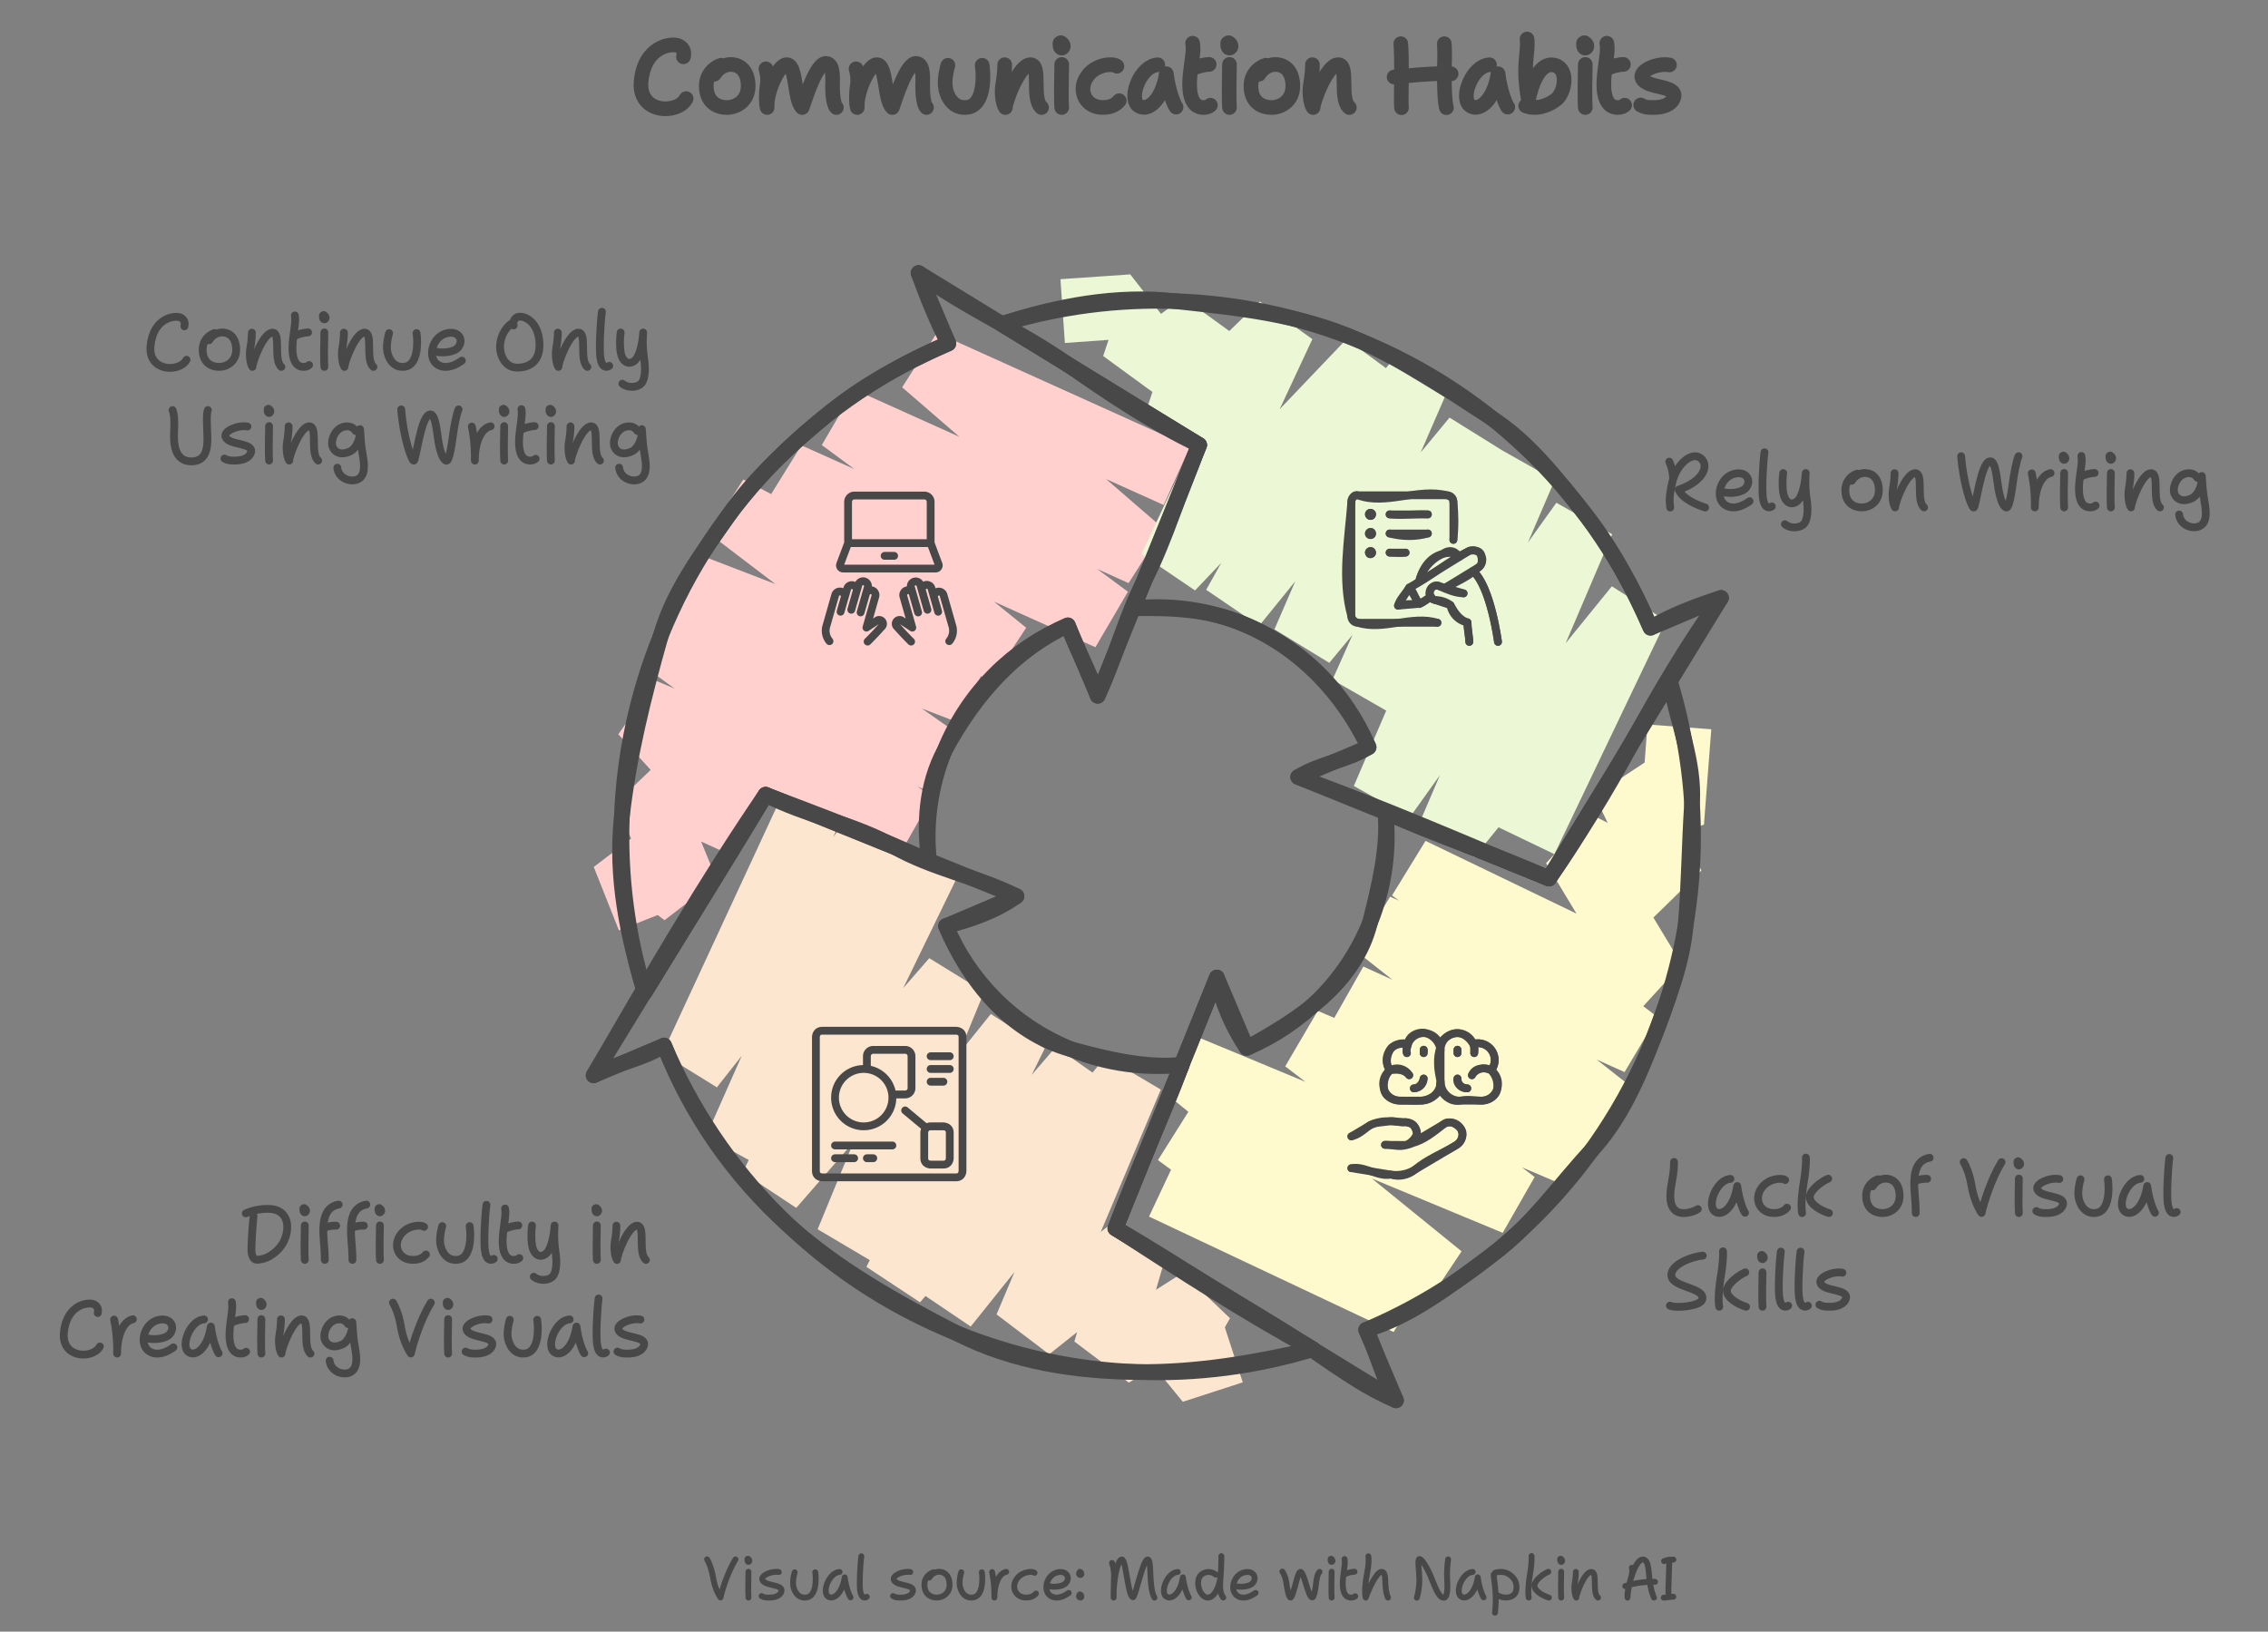 <svg width="581" height="418" viewBox="0 0 581 418" style="fill:none;stroke:none;fill-rule:evenodd;clip-rule:evenodd;stroke-linecap:round;stroke-linejoin:round;stroke-miterlimit:1.5;" version="1.1" xmlns="http://www.w3.org/2000/svg" xmlns:xlink="http://www.w3.org/1999/xlink"><rect x="0" y="0" width="581" height="418" fill="#808080" stroke="none"/><g id="blend" style="mix-blend-mode:multiply"><g id="g-root-4.arrow-4_sy_mdlh614gg173-fill" data-item-order="-83346" data-item-id="4.arrow-4_sy_mdlh614gg173" data-item-class="ScenePart Indexed Fill Stroke" data-item-index="4" data-renderer-id="0" transform="matrix(1, 0, 0, 1, 153.88, 67.474)"><g id="4.arrow-4_sy_mdlh614gg173-fill" stroke="none" fill="#ffd0ce" transform="matrix(0.817, 0, 0, 0.817, -7.743, -7.553)"><g xmlns="http://www.w3.org/2000/svg" transform="translate(-116, -111)"><path d="M 149.8 322 L 139.9 296.9 L 123.3 309.5 L 131.2 329.4 Z M 123.3 309.5 L 145.5 326.2 L 161.9 313.6 L 139.9 296.9 Z M 161.9 313.6 L 145.9 274.5 L 130.4 289.4 L 145.5 326.2 Z M 130.4 289.4 L 164.8 305.1 L 176.9 288.6 L 145.9 274.5 Z M 176.9 288.6 L 142.8 251.1 L 131 267.9 L 164.8 305.1 Z M 131 267.9 L 219.5 305.1 L 229.4 287.6 L 142.8 251.1 Z M 229.4 287.6 L 148.9 228.9 L 138.8 246.4 L 219.5 305.1 Z M 138.8 246.4 L 228.5 285.9 L 238.4 268.4 L 148.9 228.9 Z M 238.4 268.4 L 158.7 212.5 L 149.2 230.3 L 228.5 285.9 Z M 149.2 230.3 L 236.8 263.9 L 246.6 246.3 L 158.7 212.5 Z M 246.6 246.3 L 170.2 188 L 159.4 204.9 L 236.8 263.9 Z M 159.4 204.9 L 247.8 251.3 L 258.9 234.5 L 170.2 188 Z M 258.9 234.5 L 188.4 177.3 L 177.8 194.4 L 247.8 251.3 Z M 177.8 194.4 L 280.6 240.6 L 290.8 223.2 L 188.4 177.3 Z M 290.8 223.2 L 205 159.8 L 194.8 177.2 L 280.6 240.6 Z M 194.8 177.2 L 291 220.5 L 301.9 203.4 L 205 159.8 Z M 301.9 203.4 L 230.9 142 L 220 159.1 L 291 220.5 Z M 220 159.1 L 302 196 L 310.2 177.8 L 230.9 142 Z" fill-rule="nonzero"></path></g></g></g><g id="g-root-3.arrow-3_sy_v98hex4gg0ee-fill" data-item-order="-83344" data-item-id="3.arrow-3_sy_v98hex4gg0ee" data-item-class="ScenePart Indexed Fill Stroke" data-item-index="3" data-renderer-id="0" transform="matrix(1, 0, 0, 1, 149.611, 201.12)"><g id="3.arrow-3_sy_v98hex4gg0ee-fill" stroke="none" fill="#fde6cf" transform="matrix(0.817, 0, 0, 0.817, -7.556, -8.104)"><g xmlns="http://www.w3.org/2000/svg" transform="translate(-111, -274)"><path d="M 320.6 452.2 L 294.4 460.7 L 308 477.3 L 326.8 471.2 Z M 308 477.3 L 322.8 451.1 L 307.9 436.9 L 294.4 460.7 Z M 307.9 436.9 L 274 458.4 L 291.1 471.3 L 322.8 451.1 Z M 291.1 471.3 L 302 433.9 L 284.6 422.2 L 274 458.4 Z M 284.6 422.2 L 249.6 449.9 L 266.1 462.4 L 302 433.9 Z M 266.1 462.4 L 301.1 379.4 L 283.7 369.1 L 249.6 449.9 Z M 283.7 369.1 L 224.9 442.5 L 241.5 453.7 L 301.1 379.4 Z M 241.5 453.7 L 284.7 377.6 L 268.2 366 L 224.9 442.5 Z M 268.2 366 L 208.8 435 L 225.6 446.1 L 284.7 377.6 Z M 225.6 446.1 L 264.7 366.5 L 247.8 355.7 L 208.8 435 Z M 247.8 355.7 L 193.5 423.2 L 210.9 433.5 L 264.7 366.5 Z M 210.9 433.5 L 245.7 348.8 L 228.5 338.2 L 193.5 423.2 Z M 228.5 338.2 L 170 405.4 L 186.8 416.5 L 245.7 348.8 Z M 186.8 416.5 L 237.6 312.1 L 220.2 302.1 L 170 405.4 Z M 220.2 302.1 L 158.5 394.1 L 176.1 403.8 L 237.6 312.1 Z M 176.1 403.8 L 219.6 305.6 L 202.3 295.2 L 158.5 394.1 Z M 202.3 295.2 L 144.8 368.1 L 161.9 378.7 L 219.6 305.6 Z M 161.9 378.7 L 199.3 298.2 L 181.1 289.8 L 144.8 368.1 Z" fill-rule="nonzero"></path></g></g></g><g id="g-root-2.arrow-2_sy_v98hex4gg0ed-fill" data-item-order="-83342" data-item-id="2.arrow-2_sy_v98hex4gg0ed" data-item-class="ScenePart Indexed Fill Stroke" data-item-index="2" data-renderer-id="0" transform="matrix(1, 0, 0, 1, 283.256, 172.004)"><g id="2.arrow-2_sy_v98hex4gg0ed-fill" stroke="none" fill="#fff9ce" transform="matrix(0.817, 0, 0, 0.817, -8.107, -7.567)"><g xmlns="http://www.w3.org/2000/svg" transform="translate(-274, -239)"><path d="M 453.8 264.9 L 450.9 303.1 L 471.5 296.3 L 473.8 266.4 Z M 471.5 296.3 L 454 276.1 L 437.2 287.2 L 450.9 303.1 Z M 437.2 287.2 L 455.6 325.5 L 470.7 310.7 L 454 276.1 Z M 470.7 310.7 L 436.1 293.1 L 422 308.4 L 455.6 325.5 Z M 422 308.4 L 450.4 355.5 L 464.5 340.1 L 436.1 293.1 Z M 464.5 340.1 L 384.2 301.4 L 373.7 318.5 L 450.4 355.5 Z M 373.7 318.5 L 446.6 373.9 L 456.9 356.6 L 384.2 301.4 Z M 456.9 356.6 L 373.1 318.9 L 362.6 336.1 L 446.6 373.9 Z M 362.6 336.1 L 439.7 396.9 L 450.2 379.7 L 373.1 318.9 Z M 450.2 379.7 L 364.7 340.8 L 354.8 358.3 L 439.7 396.9 Z M 354.8 358.3 L 427.9 409.5 L 437.6 391.9 L 364.7 340.8 Z M 437.6 391.9 L 350.4 354.7 L 340.2 372.1 L 427.9 409.5 Z M 340.2 372.1 L 408.4 424.3 L 418.4 406.8 L 350.4 354.7 Z M 418.4 406.8 L 312.7 362.9 L 302.4 380.3 L 408.4 424.3 Z M 302.4 380.3 L 384.3 446.9 L 395.5 430.1 L 312.7 362.9 Z M 395.5 430.1 L 311 384.5 L 300.3 401.5 L 384.3 446.9 Z M 300.3 401.5 L 374.2 455.4 L 384.5 438.1 L 311 384.5 Z M 384.5 438.1 L 306 401.1 L 297.5 419.2 L 374.2 455.4 Z" fill-rule="nonzero"></path></g></g></g><g id="g-root-1.arrow-1_sy_zp1zjd4gfzm4-fill" data-item-order="-83340" data-item-id="1.arrow-1_sy_zp1zjd4gfzm4" data-item-class="ScenePart Indexed Indexed_1 Fill Stroke" data-item-index="1" data-renderer-id="0" transform="matrix(1, 0, 0, 1, 254.141, 71.743)"><g id="1.arrow-1_sy_zp1zjd4gfzm4-fill" stroke="none" fill="#ecf7d5" transform="matrix(0.817, 0, 0, 0.817, -7.57, -7.739)"><g xmlns="http://www.w3.org/2000/svg" transform="translate(-239, -116)"><path d="M 271.1 145.2 L 306.4 142.7 L 291.6 123.7 L 269.7 125.2 Z M 291.6 123.7 L 283.1 149.3 L 300.1 161.7 L 306.4 142.7 Z M 300.1 161.7 L 325.2 143.3 L 308.2 131 L 283.1 149.3 Z M 308.2 131 L 296.5 166.8 L 314 177.7 L 325.2 143.3 Z M 314 177.7 L 348.7 144 L 332.2 132.2 L 296.5 166.8 Z M 332.2 132.2 L 295.1 211.4 L 311.9 222.8 L 348.7 144 Z M 311.9 222.8 L 375.6 155.9 L 359.4 144 L 295.1 211.4 Z M 359.4 144 L 315.4 222.6 L 332 233.9 L 375.6 155.9 Z M 332 233.9 L 390.2 162.2 L 372.9 151.7 L 315.4 222.6 Z M 372.9 151.7 L 336.8 235 L 354 245.5 L 390.2 162.2 Z M 354 245.5 L 408.9 179.3 L 391.7 168.6 L 336.8 235 Z M 391.7 168.6 L 355 250.8 L 372.4 260.8 L 408.9 179.3 Z M 372.4 260.8 L 424.7 188.2 L 407.2 178.3 L 355 250.8 Z M 407.2 178.3 L 361.7 284.1 L 379.2 294 L 424.7 188.2 Z M 379.2 294 L 442.7 205.2 L 425.2 195.3 L 361.7 284.1 Z M 425.2 195.3 L 382.2 295.9 L 399.5 306.4 L 442.7 205.2 Z M 399.5 306.4 L 459.6 232.3 L 442.6 221.5 L 382.2 295.9 Z M 442.6 221.5 L 406.5 296.8 L 424.6 305.5 L 459.6 232.3 Z" fill-rule="nonzero"></path></g></g></g><g id="g-root-tx_cycleofv_hzneax4gg0zo-fill" data-item-order="0" data-item-id="tx_cycleofv_hzneax4gg0zo" data-item-class="Label Stroke SceneTarget SceneTitle ColorFillBlack" data-item-index="none" data-renderer-id="0" transform="matrix(1, 0, 0, 1, 156.504, 0)"></g><g id="g-root-tx_continuo_diky094gfzls-fill" data-item-order="0" data-item-id="tx_continuo_diky094gfzls" data-item-class="Label Stroke SceneTarget Indexed" data-item-index="4" data-renderer-id="0" transform="matrix(1, 0, 0, 1, 24, 62.858)"></g><g id="g-root-tx_relyonwr_vb3wo94gfzer-fill" data-item-order="0" data-item-id="tx_relyonwr_vb3wo94gfzer" data-item-class="Label Stroke SceneTarget Indexed Indexed_1" data-item-index="1" data-renderer-id="0" transform="matrix(1, 0, 0, 1, 422.757, 110.859)"></g><g id="g-root-type_zlb4zt7stfrb-fill" data-item-order="0" data-item-id="type_zlb4zt7stfrb" data-item-class="Icon Stroke SceneTarget Indexed InsideFill" data-item-index="4" data-renderer-id="0" transform="matrix(1, 0, 0, 1, 207.65, 125.516)"></g><g id="g-root-writ_13z9b1l4h1343-fill" data-item-order="0" data-item-id="writ_13z9b1l4h1343" data-item-class="Icon Stroke SceneTarget Indexed Indexed_1 InsideFill" data-item-index="1" data-renderer-id="0" transform="matrix(1, 0, 0, 1, 344.758, 125.448)"></g><g id="g-root-draw_1qegzs94gzn5t-fill" data-item-order="0" data-item-id="draw_1qegzs94gzn5t" data-item-class="Icon Stroke SceneTarget Indexed InsideFill" data-item-index="3" data-renderer-id="0" transform="matrix(1, 0, 0, 1, 207.581, 262.625)"></g><g id="g-root-brai_mgpxrd4gzoqq-fill" data-item-order="0" data-item-id="brai_mgpxrd4gzoqq" data-item-class="Icon Stroke SceneTarget Indexed InsideFill" data-item-index="2" data-renderer-id="0" transform="matrix(1, 0, 0, 1, 344.758, 262.625)"></g><g id="g-root-tx_difficul_74fmx4gg16p-fill" data-item-order="0" data-item-id="tx_difficul_74fmx4gg16p" data-item-class="Label Stroke SceneTarget Indexed" data-item-index="3" data-renderer-id="0" transform="matrix(1, 0, 0, 1, 0, 291.632)"></g><g id="g-root-tx_lackofvi_18lxxyh4gg0zm-fill" data-item-order="0" data-item-id="tx_lackofvi_18lxxyh4gg0zm" data-item-class="Label Stroke SceneTarget Indexed" data-item-index="2" data-renderer-id="0" transform="matrix(1, 0, 0, 1, 422.757, 291.632)"></g><g id="g-root-tx_1lwrd4q6esl53-fill" data-item-order="0" data-item-id="tx_1lwrd4q6esl53" data-item-class="Label Stroke" data-item-index="none" data-renderer-id="0" transform="matrix(1, 0, 0, 1, 177.007, 391.924)"></g><g id="g-root-4.arrow-4_sy_mdlh614gg173-stroke" data-item-order="-83346" data-item-id="4.arrow-4_sy_mdlh614gg173" data-item-class="ScenePart Indexed Fill Stroke" data-item-index="4" data-renderer-id="0" transform="matrix(1, 0, 0, 1, 153.88, 67.474)"><g id="4.arrow-4_sy_mdlh614gg173-stroke" fill="none" stroke-linecap="round" stroke-linejoin="round" stroke-miterlimit="1.5" stroke="#484848" stroke-width="4.899" transform="matrix(0.817, 0, 0, 0.817, -7.743, -7.553)"><g xmlns="http://www.w3.org/2000/svg" transform="translate(-116, -111)"><path d="M 228.432 307.666 C 226.84 296.31 227.46 283.82 233.302 273.021 C 242.762 255.533 255.25 241.52 271.952 233.742 C 274.7 241.25 278.75 248.26 281.315 255.84 C 286.84 244.09 290.02 231.3 295.926 219.744 C 302.891 206.117 307.01 191.21 313.153 177.187 C 298.6 170.21 285.07 161.18 271.871 151.889 C 256.931 141.373 239.83 134.11 225.137 123.25 C 227.83 130.78 230.9 138.2 234.5 145.348 C 220.73 151.36 207.32 158.56 195.739 168.298 C 184.815 177.485 173.94 187.16 165.634 199.177 C 157.552 210.87 148.36 222.68 144.316 237 C 138.844 256.377 134.23 275 132.107 293.911 C 130.016 312.548 133.96 331.18 139.27 348.806 C 151.92 328.19 164.8 307.7 177.192 286.924 C 194.45 293.37 211.7 299.95 228.432 307.666 C 228.432 307.666 228.43 307.67 228.432 307.666"></path><path d="M228.432 307.666C227.207 296.261 228.697 284.397 233.302 273.021C240.762 254.591 254.986 240.93 271.952 233.742L281.315 255.84L313.153 177.187L225.137 123.25L234.5 145.348C194.912 162.122 161.723 193.998 144.316 237C129.317 274.054 128.483 313.324 139.27 348.806L177.192 286.924L228.432 307.666Z"></path></g></g></g><g id="g-root-3.arrow-3_sy_v98hex4gg0ee-stroke" data-item-order="-83344" data-item-id="3.arrow-3_sy_v98hex4gg0ee" data-item-class="ScenePart Indexed Fill Stroke" data-item-index="3" data-renderer-id="0" transform="matrix(1, 0, 0, 1, 149.611, 201.12)"><g id="3.arrow-3_sy_v98hex4gg0ee-stroke" fill="none" stroke-linecap="round" stroke-linejoin="round" stroke-miterlimit="1.5" stroke="#484848" stroke-width="4.899" transform="matrix(0.817, 0, 0, 0.817, -7.556, -8.104)"><g xmlns="http://www.w3.org/2000/svg" transform="translate(-111, -274)"><path d="M 233.745 328.126 C 241.49 326.13 249.37 323.46 255.844 318.763 C 243.5 312.58 229.44 310.09 217.462 303.227 C 204.897 296.026 190.02 293.64 177.19 286.925 C 157.79 315.34 140.56 345.2 123.254 374.941 C 130.26 371.08 138.63 369.91 145.352 365.578 C 153.67 386.95 167.11 406.46 184.48 422.041 C 199.676 435.67 217.76 445.85 237.004 455.762 C 254.912 464.986 274.9 467.81 293.939 467.972 C 312.684 468.131 330.89 464.99 348.81 460.808 C 327.52 449.32 307.24 436.03 286.928 422.887 C 293.12 405.53 301.31 388.94 307.67 371.646 C 296.25 372.68 284.86 370.01 273.024 366.777 C 253.845 361.538 240.86 345.12 233.745 328.126 C 233.745 328.126 233.74 328.13 233.745 328.126"></path><path d="M233.745 328.126L255.844 318.763L177.19 286.925L123.254 374.941L145.352 365.578C162.126 405.166 194.002 438.355 237.004 455.762C274.058 470.761 313.327 471.596 348.81 460.808L286.928 422.887L307.67 371.646C296.265 372.871 284.401 371.382 273.024 366.777C254.595 359.316 240.934 345.092 233.745 328.126Z"></path></g></g></g><g id="g-root-2.arrow-2_sy_v98hex4gg0ed-stroke" data-item-order="-83342" data-item-id="2.arrow-2_sy_v98hex4gg0ed" data-item-class="ScenePart Indexed Fill Stroke" data-item-index="2" data-renderer-id="0" transform="matrix(1, 0, 0, 1, 283.256, 172.004)"><g id="2.arrow-2_sy_v98hex4gg0ed-stroke" fill="none" stroke-linecap="round" stroke-linejoin="round" stroke-miterlimit="1.5" stroke="#484848" stroke-width="4.899" transform="matrix(0.817, 0, 0, 0.817, -8.107, -7.567)"><g xmlns="http://www.w3.org/2000/svg" transform="translate(-274, -239)"><path d="M 286.929 422.887 C 297.26 428.69 307.19 435.19 317.237 441.46 C 326.107 446.995 335.24 452.11 343.981 457.849 C 354.1 464.493 363.79 472.13 374.945 476.824 C 370.82 469.97 369.08 461.92 365.582 454.725 C 380.41 450.23 392.88 440.16 405.443 430.899 C 417.313 422.148 425.89 409.68 436.153 398.581 C 445.174 388.825 450.84 376.05 455.767 363.073 C 460.213 351.362 464.76 339.76 465.773 327.772 C 466.859 314.912 466.91 302.28 467.762 289.706 C 468.65 276.605 463.11 264.06 460.812 251.267 C 447.2 271.27 436.94 293.45 422.891 313.149 C 406.11 305.53 388.38 300.12 371.65 292.407 C 372.54 303.84 369.75 315.14 366.78 327.053 C 361.971 346.344 344.29 357.47 328.13 366.332 C 323.68 359.69 320.36 352.07 318.767 344.234 C 308.33 370.52 297.51 396.66 286.929 422.887 C 286.929 422.887 286.93 422.89 286.929 422.887"></path><path d="M286.929 422.887L374.945 476.824L365.582 454.725C405.17 437.952 438.36 406.076 455.767 363.073C470.766 326.019 471.6 286.75 460.812 251.267L422.891 313.149L371.65 292.407C372.875 303.813 371.385 315.676 366.78 327.053C359.32 345.482 345.096 359.143 328.13 366.332L318.767 344.234L286.929 422.887Z"></path></g></g></g><g id="g-root-1.arrow-1_sy_zp1zjd4gfzm4-stroke" data-item-order="-83340" data-item-id="1.arrow-1_sy_zp1zjd4gfzm4" data-item-class="ScenePart Indexed Indexed_1 Fill Stroke" data-item-index="1" data-renderer-id="0" transform="matrix(1, 0, 0, 1, 254.141, 71.743)"><g id="1.arrow-1_sy_zp1zjd4gfzm4-stroke" fill="none" stroke-linecap="round" stroke-linejoin="round" stroke-miterlimit="1.5" stroke="#484848" stroke-width="4.899" transform="matrix(0.817, 0, 0, 0.817, -7.57, -7.739)"><g xmlns="http://www.w3.org/2000/svg" transform="translate(-239, -116)"><path d="M 292.411 228.428 C 303.88 228.21 315.76 228.5 327.056 233.298 C 345.356 241.071 358.32 255.36 366.335 271.948 C 359.53 276.16 351.02 277.07 344.237 281.311 C 370.84 290.93 396.8 302.22 422.891 313.149 C 432.16 299.6 440.85 285.61 448.627 271.151 C 457.149 255.307 466.37 239.77 476.827 225.133 C 469.22 227.62 461.62 230.43 454.729 234.496 C 449.06 221.67 442.45 209.15 433.637 198.131 C 425.217 187.603 416.76 176.5 405.238 168.993 C 391.847 160.268 378.42 151.17 363.077 144.311 C 344.516 136.013 324.71 134.19 305.609 132.083 C 287.159 130.048 268.6 133.63 251.271 139.266 C 271.95 151.83 292.41 164.74 313.153 177.187 C 306.73 194.46 299.45 211.4 292.411 228.428 C 292.411 228.428 292.41 228.43 292.411 228.428"></path><path d="M292.411 228.428C303.816 227.203 315.68 228.692 327.056 233.298C345.486 240.758 359.147 254.982 366.335 271.948L344.237 281.311L422.891 313.149L476.827 225.133L454.729 234.496C437.955 194.908 406.08 161.718 363.077 144.311C326.023 129.312 286.753 128.478 251.271 139.266L313.153 177.187L292.411 228.428Z"></path></g></g></g><g id="g-root-tx_cycleofv_hzneax4gg0zo-stroke" data-item-order="0" data-item-id="tx_cycleofv_hzneax4gg0zo" data-item-class="Label Stroke SceneTarget SceneTitle ColorFillBlack" data-item-index="none" data-renderer-id="0" transform="matrix(1, 0, 0, 1, 156.504, 0)"><g id="tx_cycleofv_hzneax4gg0zo-stroke" fill="none" stroke-linecap="round" stroke-linejoin="round" stroke-miterlimit="1.5" stroke="#484848" stroke-width="3.75" transform="matrix(1, 0, 0, 1, -5.125, -2.125)"><g xmlns="http://www.w3.org/2000/svg" transform="translate(-113, 4)"><path d="M136.697 12.679C136.896 11.929 136.955 10.583 135.471 9.872C133.758 9.051 126.721 9.872 125.86 18.933C125.062 27.327 135.272 27.466 137.392 23.38 M146.387 14.835C145.33 15.116 142.363 16.689 142.56 20.551C142.757 24.413 145.436 25.67 147.84 25.67C150.335 25.67 153.532 23.872 153.275 19.666C153.018 15.46 150.355 14.564 148.618 14.643C146.56 14.737 145.181 16.192 144.615 17.138 M175.877 25.67C175.254 25.135 174.891 22.696 174.891 20.42C174.891 18.392 175.278 14.504 173.271 14.366C170.775 14.194 168.051 23.064 167.122 25.67C164.961 23.56 165.766 14.402 163.022 14.702C160.874 14.938 157.853 22.037 158.148 25.67C157.832 24.525 157.845 21.896 158.148 20.043C158.465 18.112 158.043 16.525 157.832 15.753 M198.964 25.67C198.341 25.135 197.978 22.696 197.978 20.42C197.978 18.392 198.365 14.504 196.359 14.366C193.862 14.194 191.139 23.064 190.209 25.67C188.048 23.56 188.854 14.402 186.109 14.702C183.961 14.938 180.94 22.037 181.236 25.67C180.92 24.525 180.932 21.896 181.236 20.043C181.552 18.112 181.13 16.525 180.92 15.753 M204.451 14.844C204.11 15.927 203.623 18.156 203.769 20.068C203.951 22.448 205.634 26.299 209.659 25.582C213.552 24.89 213.729 18.288 213.229 14.844 M218.992 14.699C219.029 15.603 218.842 17.849 218.515 19.608C218.107 21.807 218.493 24.667 219.173 25.67C219.173 24.154 222.644 14.699 225.592 14.699C228.45 14.699 225.774 23.429 228.45 25.67 M233.389 9.059C235.023 10.015 232.945 11.583 233.164 9.177M233.607 14.627C233.538 17.409 233.441 23.729 233.607 25.67 M247.74 15.09C246.968 14.375 242.855 14.382 240.455 17.268C237.551 20.759 239.365 25.485 243.855 25.651C246.829 25.762 247.952 24.348 248.338 23.926 M258.217 14.719C253.949 14.936 250.785 22.657 253.026 24.989C255.266 27.048 259.3 24.186 260.405 17.01C260.996 21.718 262.442 24.987 262.893 25.566 M267.139 9.194C267.425 11.143 267.119 12.12 266.57 16.637C266.02 21.154 266.623 23.683 267.814 24.86C269.005 26.037 271.021 25.771 271.693 25.072M271.38 14.624C270.556 14.618 268.52 14.957 266.96 15.824 M276.364 9.059C277.998 10.015 275.92 11.583 276.139 9.177M276.582 14.627C276.513 17.409 276.416 23.729 276.582 25.67 M285.912 14.835C284.855 15.116 281.888 16.689 282.085 20.551C282.282 24.413 284.961 25.67 287.365 25.67C289.86 25.67 293.057 23.872 292.8 19.666C292.543 15.46 289.88 14.564 288.143 14.643C286.085 14.737 284.706 16.192 284.14 17.138 M297.829 14.699C297.867 15.603 297.679 17.849 297.353 19.608C296.945 21.807 297.33 24.667 298.011 25.67C298.011 24.154 301.481 14.699 304.43 14.699C307.288 14.699 304.611 23.429 307.288 25.67 M320.467 9.318C320.627 10.908 320.648 14.642 320.648 17.644C320.648 21.207 320.497 24.406 320.648 25.718M331.619 9.318C331.799 11.892 331.619 14.642 331.619 17.644C331.619 21.207 331.769 24.355 332.16 25.718M318.754 17.846C320.918 17.644 328.913 16.761 333.362 17.038 M343.192 14.719C338.924 14.936 335.76 22.657 338.001 24.989C340.241 27.048 344.275 24.186 345.38 17.01C345.971 21.718 347.417 24.987 347.868 25.566 M352.807 8.12C353.219 11.727 351.533 14.5 353.164 23.715C353.93 19.616 356.152 13.747 359.979 14.861C363.56 15.904 362.457 21.753 360.424 23.483C358.574 25.059 355.257 26.357 352.46 25.241 M367.514 9.059C369.148 10.015 367.07 11.583 367.289 9.177M367.732 14.627C367.663 17.409 367.566 23.729 367.732 25.67 M373.251 9.194C373.538 11.143 373.232 12.12 372.682 16.637C372.132 21.154 372.736 23.683 373.926 24.86C375.117 26.037 377.134 25.771 377.806 25.072M377.492 14.624C376.669 14.618 374.632 14.957 373.072 15.824 M389.289 14.764C386.18 14.193 381.487 16.238 382.283 18.151C383.422 20.891 391.405 19.872 390.393 23.104C389.812 24.961 387.588 25.627 385.497 25.664C384.043 25.689 383.008 25.664 381.922 25.019"></path></g></g></g><g id="g-root-tx_continuo_diky094gfzls-stroke" data-item-order="0" data-item-id="tx_continuo_diky094gfzls" data-item-class="Label Stroke SceneTarget Indexed" data-item-index="4" data-renderer-id="0" transform="matrix(1, 0, 0, 1, 24, 62.858)"><g id="tx_continuo_diky094gfzls-stroke" fill="none" stroke-linecap="round" stroke-linejoin="round" stroke-miterlimit="1.5" stroke="#484848" stroke-width="2" transform="matrix(1, 0, 0, 1, 1.867, 5)"><g xmlns="http://www.w3.org/2000/svg" transform="translate(3, -4)"><path d="M18.365 19.743C18.524 19.143 18.572 18.067 17.384 17.498C16.014 16.841 10.384 17.497 9.695 24.747C9.057 31.462 17.225 31.573 18.921 28.304 M26.117 21.468C25.272 21.693 22.898 22.951 23.055 26.041C23.213 29.13 25.356 30.136 27.279 30.136C29.276 30.136 31.833 28.697 31.627 25.333C31.422 21.968 29.291 21.251 27.902 21.315C26.255 21.389 25.152 22.554 24.699 23.311 M35.651 21.359C35.681 22.082 35.531 23.88 35.27 25.287C34.943 27.045 35.252 29.333 35.796 30.136C35.796 28.924 38.572 21.359 40.931 21.359C43.218 21.359 41.077 28.343 43.218 30.136 M46.669 16.955C46.898 18.514 46.653 19.296 46.213 22.909C45.773 26.523 46.256 28.547 47.209 29.488C48.161 30.43 49.775 30.217 50.312 29.657M50.061 21.3C49.403 21.294 47.773 21.566 46.525 22.259 M54.048 16.847C55.356 17.612 53.694 18.866 53.869 16.941M54.223 21.301C54.168 23.527 54.09 28.583 54.223 30.136 M59.231 21.359C59.261 22.082 59.111 23.88 58.85 25.287C58.523 27.045 58.832 29.333 59.376 30.136C59.376 28.924 62.152 21.359 64.511 21.359C66.798 21.359 64.657 28.343 66.798 30.136 M70.819 21.475C70.546 22.342 70.156 24.125 70.273 25.654C70.418 27.558 71.765 30.639 74.985 30.066C78.099 29.512 78.241 24.23 77.841 21.475 M83.162 26.308C84.49 26.583 87.534 26.463 88.604 25.011C89.941 23.196 88.65 20.817 85.63 21.508C82.277 22.276 81.011 26.39 82.277 28.534C83.3 30.267 86.022 31.038 89.443 28.534 M102.703 19.518C102.608 19.141 102.512 17.943 103.606 17.416C104.979 16.755 109.07 18.162 109.334 24.068C109.551 28.943 106.534 30.326 103.606 30.326C100.289 30.326 99.011 26.704 99.257 24.332C99.503 21.96 100.72 20.029 102.211 18.997 M114.031 21.359C114.061 22.082 113.911 23.88 113.65 25.287C113.323 27.045 113.632 29.333 114.176 30.136C114.176 28.924 116.952 21.359 119.311 21.359C121.598 21.359 119.457 28.343 121.598 30.136 M125.329 16.008C124.92 19.098 124.634 25.338 124.913 27.59C125.273 30.491 126.612 30.349 127.208 29.864 M130.126 21.325C129.973 22.303 129.839 24.518 130.126 26.354C130.485 28.648 132.022 29.826 133.618 28.609C135.215 27.391 135.793 23.26 135.893 21.325C135.634 25.136 136.033 27.232 136.232 28.708C136.432 30.185 136.492 33.019 135.514 34.256C134.536 35.493 131.922 35.613 130.565 34.436 M15.329 41.195C15.736 42.081 15.877 44.052 15.736 46.5C15.559 49.56 15.801 54.224 19.966 54.337C24.131 54.45 24.365 50.697 24.244 47.611C24.118 44.417 24.009 42.095 24.385 41.195 M34.529 45.411C32.042 44.954 28.287 46.59 28.924 48.121C29.835 50.313 36.221 49.498 35.412 52.083C34.947 53.569 33.168 54.101 31.495 54.131C30.332 54.152 29.504 54.131 28.635 53.615 M39.888 40.847C41.196 41.612 39.534 42.866 39.709 40.941M40.063 45.301C40.008 47.527 39.93 52.583 40.063 54.136 M45.071 45.359C45.101 46.082 44.951 47.88 44.69 49.286C44.363 51.045 44.672 53.333 45.216 54.136C45.216 52.923 47.992 45.359 50.351 45.359C52.638 45.359 50.497 52.343 52.638 54.136 M62.266 46.579C61.99 46.161 61.176 45.104 59.454 45.412C56.829 45.883 55.707 49.142 56.382 50.717C57.032 52.233 58.69 52.796 60.788 51.798C62.564 50.954 63.569 48.028 63.362 46.082C63.542 48.778 63.61 50.142 63.985 52.221C64.385 54.444 64.832 57.26 63.362 58.559C61.688 60.039 57.838 59.013 57.541 55.948 M73.913 41.015C74.472 48.366 76.614 54.169 77.115 54.169C77.741 54.169 78.929 42.308 81.393 42.308C82.742 42.308 83.065 47.017 83.441 49.243C83.856 51.694 84.573 53.934 85.486 54.169C86.154 54.34 86.785 50.625 87.148 47.798C87.438 45.537 88.092 42.167 88.607 41.015 M91.998 45.413C92.28 46.567 92.87 50.098 92.778 54.136C92.778 49.378 94.371 45.844 96.817 45.341 M100.118 40.847C101.426 41.612 99.764 42.866 99.939 40.941M100.293 45.301C100.238 47.527 100.16 52.583 100.293 54.136 M104.709 40.955C104.938 42.514 104.693 43.296 104.253 46.909C103.813 50.523 104.296 52.547 105.249 53.488C106.201 54.43 107.815 54.217 108.352 53.657M108.101 45.3C107.443 45.294 105.813 45.566 104.565 46.259 M112.088 40.847C113.396 41.612 111.734 42.866 111.909 40.941M112.263 45.301C112.208 47.527 112.13 52.583 112.263 54.136 M117.271 45.359C117.301 46.082 117.151 47.88 116.89 49.286C116.563 51.045 116.872 53.333 117.416 54.136C117.416 52.923 120.192 45.359 122.551 45.359C124.838 45.359 122.697 52.343 124.838 54.136 M134.466 46.579C134.19 46.161 133.376 45.104 131.654 45.412C129.029 45.883 127.907 49.142 128.582 50.717C129.232 52.233 130.89 52.796 132.988 51.798C134.764 50.954 135.769 48.028 135.562 46.082C135.742 48.778 135.81 50.142 136.185 52.221C136.585 54.444 137.032 57.26 135.562 58.559C133.888 60.039 130.038 59.013 129.741 55.948"></path></g></g></g><g id="g-root-tx_relyonwr_vb3wo94gfzer-stroke" data-item-order="0" data-item-id="tx_relyonwr_vb3wo94gfzer" data-item-class="Label Stroke SceneTarget Indexed Indexed_1" data-item-index="1" data-renderer-id="0" transform="matrix(1, 0, 0, 1, 422.757, 110.859)"><g id="tx_relyonwr_vb3wo94gfzer-stroke" fill="none" stroke-linecap="round" stroke-linejoin="round" stroke-miterlimit="1.5" stroke="#484848" stroke-width="2" transform="matrix(1, 0, 0, 1, -8, -8)"><g xmlns="http://www.w3.org/2000/svg" transform="translate(9, 9)"><path d="M3.857 6.398C4 6.668 4.762 8.382 4.871 10.82M4.102 18.164C3.921 16.444 3.788 15.524 4.61 11.789C5.626 7.168 9.599 3.729 11.868 5.479C14.138 7.229 12.824 11.334 6.285 13.588C7.215 15.816 10.539 17.349 13.062 18.164 M18.149 14.307C19.477 14.583 22.522 14.463 23.591 13.011C24.928 11.196 23.638 8.817 20.617 9.508C17.264 10.276 15.999 14.39 17.264 16.534C18.287 18.267 21.01 19.038 24.431 16.534 M28.256 4.008C27.847 7.098 27.562 13.338 27.841 15.59C28.2 18.491 29.539 18.349 30.136 17.864 M33.053 9.325C32.9 10.303 32.766 12.518 33.053 14.354C33.413 16.648 34.949 17.826 36.546 16.609C38.142 15.391 38.721 11.26 38.821 9.325C38.561 13.136 38.96 15.232 39.16 16.708C39.359 18.185 39.419 21.019 38.441 22.256C37.464 23.493 34.849 23.613 33.492 22.436 M52.035 9.468C51.189 9.693 48.815 10.951 48.973 14.041C49.13 17.13 51.274 18.136 53.197 18.136C55.193 18.136 57.75 16.697 57.545 13.333C57.339 9.968 55.209 9.251 53.819 9.315C52.173 9.389 51.07 10.554 50.617 11.311 M61.568 9.359C61.599 10.082 61.449 11.88 61.187 13.287C60.861 15.045 61.169 17.333 61.713 18.136C61.713 16.924 64.49 9.359 66.849 9.359C69.135 9.359 66.994 16.343 69.135 18.136 M78.64 5.015C79.2 12.366 81.341 18.169 81.843 18.169C82.469 18.169 83.657 6.308 86.12 6.308C87.47 6.308 87.792 11.017 88.169 13.243C88.583 15.694 89.3 17.934 90.213 18.169C90.881 18.34 91.513 14.625 91.876 11.798C92.166 9.537 92.819 6.167 93.334 5.015 M96.725 9.413C97.007 10.567 97.598 14.098 97.506 18.136C97.506 13.378 99.099 9.844 101.545 9.341 M104.846 4.847C106.154 5.612 104.491 6.866 104.666 4.941M105.02 9.301C104.965 11.527 104.888 16.583 105.02 18.136 M109.436 4.955C109.665 6.514 109.42 7.296 108.981 10.909C108.541 14.523 109.024 16.547 109.976 17.488C110.929 18.43 112.542 18.217 113.079 17.657M112.829 9.3C112.17 9.294 110.541 9.566 109.293 10.259 M116.816 4.847C118.124 5.612 116.461 6.866 116.636 4.941M116.99 9.301C116.935 11.527 116.858 16.583 116.99 18.136 M121.998 9.359C122.029 10.082 121.879 11.88 121.617 13.287C121.291 15.045 121.599 17.333 122.143 18.136C122.143 16.924 124.92 9.359 127.279 9.359C129.565 9.359 127.424 16.343 129.565 18.136 M139.193 10.579C138.918 10.161 138.104 9.104 136.381 9.412C133.757 9.883 132.635 13.142 133.31 14.717C133.96 16.233 135.617 16.796 137.715 15.798C139.491 14.954 140.497 12.028 140.289 10.082C140.469 12.778 140.538 14.142 140.912 16.221C141.312 18.444 141.76 21.26 140.289 22.559C138.615 24.039 134.766 23.013 134.469 19.948"></path></g></g></g><g id="g-root-type_zlb4zt7stfrb-stroke" data-item-order="0" data-item-id="type_zlb4zt7stfrb" data-item-class="Icon Stroke SceneTarget Indexed InsideFill" data-item-index="4" data-renderer-id="0" transform="matrix(1, 0, 0, 1, 207.65, 125.516)"><g id="type_zlb4zt7stfrb-stroke" fill="none" stroke-linecap="round" stroke-linejoin="round" stroke-miterlimit="1.5" stroke="#484848" stroke-width="1.229" transform="matrix(1.627, 0, 0, 1.627, -17.284, -18.911)"><g xmlns="http://www.w3.org/2000/svg" transform="translate(11, 12)"><path d="M8.345,15.959l.282-.982a.767.767,0,0,0-1.475-.422l-.28.984 M6.029,18.489l.843-2.95A.767.767,0,0,0,5.4,15.118l-.42,1.474 M8.6,23.5c1.077-1.057,2.2-2.32,2.2-2.32a.613.613,0,0,0-.641-1.035L8.417,21.3l1.4-4.914a.767.767,0,0,0-1.475-.422L7.5,18.909 M4.345,18.8l.631-2.212a.766.766,0,1,0-1.474-.42L2.1,21.086a2.55,2.55,0,0,0,.5,2.35 M15.71,15.959l-.281-.982a.767.767,0,0,1,1.474-.422l.28.984 M18.026,18.489l-.843-2.95a.767.767,0,0,1,1.476-.421l.42,1.474 M15.451,23.5c-1.077-1.057-2.194-2.32-2.194-2.32a.613.613,0,0,1,.64-1.035L15.639,21.3l-1.4-4.914a.767.767,0,0,1,1.475-.422l.842,2.95 M19.71,18.8l-.631-2.212a.767.767,0,0,1,1.475-.42l1.4,4.914a2.55,2.55,0,0,1-.5,2.35 M6.528.5h11a1,1,0,0,1,1,1V8a0,0,0,0,1,0,0h-13a0,0,0,0,1,0,0V1.5A1,1,0,0,1,6.528.5Z M5.528,8,4.281,11.324A.5.5,0,0,0,4.749,12H19.306a.5.5,0,0,0,.468-.676L18.528,8 M11.278 10L12.778 10"></path></g></g></g><g id="g-root-writ_13z9b1l4h1343-stroke" data-item-order="0" data-item-id="writ_13z9b1l4h1343" data-item-class="Icon Stroke SceneTarget Indexed Indexed_1 InsideFill" data-item-index="1" data-renderer-id="0" transform="matrix(1, 0, 0, 1, 344.758, 125.448)"><g id="writ_13z9b1l4h1343-stroke" fill="none" stroke-linecap="round" stroke-linejoin="round" stroke-miterlimit="1.5" stroke="#484848" stroke-width="1.225" transform="matrix(1.633, 0, 0, 1.633, -18.984, -18.984)"><g xmlns="http://www.w3.org/2000/svg" transform="translate(12, 12)"><path d="M 14 20.5 C 10.03 19.25 5.46 21.8 1.5 20.5 C 0.975 20.328 0.65 20.03 0.5 19.5 C -1.134 13.727 0.03 7.48 0.5 1.5 C 0.543 0.949 0.98 0.3 1.5 0.5 C 5.856 2.175 10.99 -0.7 15.5 0.5 C 16.034 0.642 16.44 0.95 16.5 1.5 C 16.717 3.488 16.73 5.51 16.5 7.5 M 6.5 3.5 C 8.49 3.73 10.5 3.4 12.5 3.5 M 6.5 6.5 C 8.43 7.02 10.58 7.06 12.5 6.5 M 6.5 9.5 C 7.33 9.51 8.18 9.63 9 9.5 M 3.5 3.25 C 3.63 3.29 3.78 3.36 3.75 3.5 C 3.721 3.635 3.64 3.77 3.5 3.75 C 3.363 3.73 3.28 3.63 3.25 3.5 C 3.219 3.365 3.36 3.26 3.5 3.25 M 3.5 6.25 C 3.63 6.21 3.71 6.37 3.75 6.5 C 3.791 6.632 3.63 6.78 3.5 6.75 C 3.365 6.719 3.22 6.64 3.25 6.5 C 3.279 6.365 3.37 6.3 3.5 6.25 M 3.5 9.25 C 3.64 9.23 3.73 9.36 3.75 9.5 C 3.77 9.637 3.63 9.7 3.5 9.75 C 3.371 9.8 3.3 9.63 3.25 9.5 C 3.2 9.371 3.37 9.29 3.5 9.25 M 17.42 10.17 C 17.42 10.17 16.46 8.45 14.81 9.71 C 12.08 10.9 11.1 13.64 11.15 14.01 M 9.59 14.97 C 9.05 15.95 8.09 16.74 7.81 17.82 C 8.87 17.48 10.03 17.6 11.15 17.53 M 15.22 15 C 17.07 14.07 19.04 13.19 20.53 11.75 C 21.09 11.29 20.98 10.56 20.831 9.84 C 20.683 9.125 19.72 9.11 19 9.22 C 15.68 10.8 12.89 13.36 9.59 15 C 10.37 15.63 10.47 16.83 11.15 17.56 C 11.84 17.32 12.39 16.8 13 16.41 M 18.1 15.89 C 16.78 15.87 15.5 15.3 14.29 14.76 C 13.94 14.51 13.41 14.67 13.127 14.982 C 12.841 15.298 12.82 15.69 12.789 16.117 C 12.758 16.542 13.22 16.86 13.64 16.94 C 14.48 16.93 15.38 17.21 16.04 17.73 C 16.71 18.92 17.35 19.93 18.62 20.43 C 18.648 20.441 18.68 20.43 18.71 20.43 C 18.62 21.45 19.02 22.47 19 23.5 M 23.5 23.5 C 23.5 23.5 22.34 14.75 19.56 12.38"></path><path d="M14,20.5H1.5a1,1,0,0,1-1-1V1.5a1,1,0,0,1,1-1h14a1,1,0,0,1,1,1v6M6.5 3.5L12.5 3.5M6.5 6.5L12.5 6.5M6.5 9.5L9 9.5M3.5,3.25a.25.25,0,1,1-.25.25.25.25,0,0,1,.25-.25M3.5,6.25a.25.25,0,1,1-.25.25.25.25,0,0,1,.25-.25M3.5,9.25a.25.25,0,1,1-.25.25.25.25,0,0,1,.25-.25M17.42,10.17s-.6-1-2.61-.46c-2.89.72-3.6,3.93-3.66,4.3M9.59 14.97L7.81 17.82L11.15 17.53M15.22,15l5.31-3.25A1.5,1.5,0,0,0,19,9.22L9.59,15l1.56,2.56L13,16.41M18.1,15.89l-3.81-1.13a1.14,1.14,0,1,0-.65,2.18l2.4.79a3.32,3.32,0,0,0,2.58,2.7l.09,0L19,23.5M23.5,23.5s-1.13-8.79-3.94-11.12"></path></g></g></g><g id="g-root-draw_1qegzs94gzn5t-stroke" data-item-order="0" data-item-id="draw_1qegzs94gzn5t" data-item-class="Icon Stroke SceneTarget Indexed InsideFill" data-item-index="3" data-renderer-id="0" transform="matrix(1, 0, 0, 1, 207.581, 262.625)"><g id="draw_1qegzs94gzn5t-stroke" fill="none" stroke-linecap="round" stroke-linejoin="round" stroke-miterlimit="1.5" stroke="#484848" stroke-width="1.225" transform="matrix(1.633, 0, 0, 1.633, -18.984, -18.984)"><g xmlns="http://www.w3.org/2000/svg" transform="translate(12, 12)"><path d="M1.5 0.5h21s1 0 1 1v21s0 1 -1 1 h-21s-1 0 -1 -1v-21s0 -1 1 -1M3.5 11a4.5 4.5 0 1 0 9 0a4.5 4.5 0 1 0 -9 0M14.5 3.5h-5a1 1 0 0 0-1 1v2.028a4.5 4.5 0 0 1 3.972 3.972H14.5a1 1 0 0 0 1-1v-5a1 1 0 0 0-1-1zm4 3h3m-3 2h2m-17 10h9m-9 2h3m8-7.5 3.32 2.767M18.5 15.5h2s1 0 1 1v4s0 1 -1 1 h-2s-1 0 -1 -1v-4s0 -1 1 -1M8.5 20.5h1m9-16h3"></path></g></g></g><g id="g-root-brai_mgpxrd4gzoqq-stroke" data-item-order="0" data-item-id="brai_mgpxrd4gzoqq" data-item-class="Icon Stroke SceneTarget Indexed InsideFill" data-item-index="2" data-renderer-id="0" transform="matrix(1, 0, 0, 1, 344.758, 262.625)"><g id="brai_mgpxrd4gzoqq-stroke" fill="none" stroke-linecap="round" stroke-linejoin="round" stroke-miterlimit="1.5" stroke="#484848" stroke-width="1.225" transform="matrix(1.633, 0, 0, 1.633, -18.984, -18.984)"><g xmlns="http://www.w3.org/2000/svg" transform="translate(12, 12)"><path d="M 14.5 3.523 C 14.26 2.27 13.53 1.37 12.338 0.921 C 11.145 0.472 9.4 1.3 9.386 2.573 C 8.25 2.47 6.97 2.59 6.482 3.616 C 5.994 4.642 5.86 5.81 6.562 6.7 C 5.75 7.51 5.51 8.52 5.623 9.655 C 5.736 10.791 7 11.48 8.139 11.466 C 9.244 11.452 10.35 11.55 11.453 11.466 C 13.129 11.338 14.74 10.09 14.5 8.427 C 13.93 10.01 15.91 11.85 17.542 11.469 C 18.618 11.218 19.75 11.41 20.856 11.469 C 21.997 11.53 23.24 10.79 23.372 9.655 C 23.504 8.52 23.19 7.55 22.428 6.7 C 23.16 5.82 23.17 4.55 22.526 3.606 C 21.883 2.663 20.7 2.24 19.609 2.57 C 18.93 1.49 17.91 0.67 16.657 0.918 C 15.406 1.166 14.13 2.3 14.495 3.52 C 14.496 3.522 14.5 3.52 14.5 3.523 M 14.495 8.427 C 14.04 6.67 13.85 4.68 14.495 2.993 M 17.144 3.482 C 17.18 3.66 17.15 3.84 17.144 4.012 M 0.5 22.067 C 2.55 21.63 4.66 23.5 6.716 23.067 C 7.94 23.51 9.46 23.17 10.45 22.313 C 12.358 20.661 14.8 19.75 16.958 18.444 C 17.864 17.896 18.31 16.63 17.626 15.815 C 17.626 15.815 17.63 15.81 17.626 15.815 C 16.91 15.04 15.83 14.5 15 15.151 C 13.448 16.368 11.83 17.72 9.914 18.173 M 0.5 17.076 C 1.5 16.88 2.34 16.15 3.14 15.507 C 4.026 14.795 5.27 14.97 6.379 14.707 C 7.233 14.505 8.15 15.04 9.008 14.844 C 9.48 14.96 10.01 15.01 10.301 15.404 C 10.592 15.798 10.73 16.24 10.788 16.727 C 10.788 16.727 10.79 16.73 10.788 16.727 C 10.4 17.54 9.94 18.02 9.131 18.42 C 8.09 18.83 6.89 18.37 5.774 18.4 M 22.428 6.7 C 21.35 6.15 19.8 6.34 19.408 7.481 M 19.609 2.573 C 19.85 3.01 19.7 3.52 19.772 4.012 M 18.684 9.539 C 17.84 9.62 16.91 8.82 17.144 8 M 11.84 3.482 C 11.89 3.65 11.88 3.84 11.84 4.012 M 6.556 6.7 C 7.76 6.55 8.78 6.57 9.575 7.481 M 9.375 2.573 C 9.34 3.07 8.98 3.57 9.211 4.012 M 10.3 9.539 C 11.15 9.48 11.63 8.82 11.84 8"></path><path d="M14.5,3.523a2.645,2.645,0,0,0-5.114-.95A2.633,2.633,0,0,0,6.562,6.7a2.641,2.641,0,0,0,1.577,4.766h3.314A3.042,3.042,0,0,0,14.5,8.427a3.042,3.042,0,0,0,3.042,3.042h3.314A2.641,2.641,0,0,0,22.428,6.7a2.625,2.625,0,0,0-2.819-4.13,2.645,2.645,0,0,0-5.114.95ZM14.495 8.427L14.495 2.993M17.144 3.482L17.144 4.012M.5,22.067l6.216,1a5.754,5.754,0,0,0,3.734-.754l6.508-3.869a1.918,1.918,0,0,0,.668-2.629h0A1.917,1.917,0,0,0,15,15.151L9.914,18.173M.5,17.076l2.64-1.569a5.753,5.753,0,0,1,3.239-.8l2.629.137a1.79,1.79,0,0,1,1.78,1.883h0a1.79,1.79,0,0,1-1.657,1.693L5.774,18.4M22.428,6.7a2.244,2.244,0,0,0-3.02.781M19.609,2.573a2.139,2.139,0,0,1,.163,1.439M18.684,9.539A1.54,1.54,0,0,1,17.144,8M11.84 3.482L11.84 4.012M6.556,6.7a2.243,2.243,0,0,1,3.019.781M9.375,2.573a2.134,2.134,0,0,0-.164,1.439M10.3,9.539A1.541,1.541,0,0,0,11.84,8"></path></g></g></g><g id="g-root-tx_difficul_74fmx4gg16p-stroke" data-item-order="0" data-item-id="tx_difficul_74fmx4gg16p" data-item-class="Label Stroke SceneTarget Indexed" data-item-index="3" data-renderer-id="0" transform="matrix(1, 0, 0, 1, 0, 291.632)"><g id="tx_difficul_74fmx4gg16p-stroke" fill="none" stroke-linecap="round" stroke-linejoin="round" stroke-miterlimit="1.5" stroke="#484848" stroke-width="2" transform="matrix(1, 0, 0, 1, 2.867, 4)"><g xmlns="http://www.w3.org/2000/svg" transform="translate(2, -3)"><path d="M58.089 18.219C58.995 17.767 61.642 16.886 64.401 17.081C67.848 17.326 69.208 19.904 68.562 23.267C67.855 26.955 64.901 28.912 63.465 29.535C62.028 30.157 60.753 30.138 60.544 30.049C60.335 29.96 59.546 29.377 59.546 27.576C59.546 25.775 59.746 22.147 60.085 18.945 M73.038 16.847C74.346 17.612 72.684 18.866 72.859 16.941M73.213 21.301C73.158 23.527 73.08 28.583 73.213 30.136 M78.337 30.129C78.337 27.986 78.202 27.016 78.047 24.823C77.821 21.617 77.665 16.643 81.894 15.962M81.265 21.362C80.6 21.33 79.177 21.425 78.437 21.853 M85.417 30.129C85.417 27.986 85.282 27.016 85.127 24.823C84.901 21.617 84.745 16.643 88.974 15.962M88.345 21.362C87.68 21.33 86.257 21.425 85.517 21.853 M92.288 16.847C93.596 17.612 91.934 18.866 92.109 16.941M92.463 21.301C92.408 23.527 92.33 28.583 92.463 30.136 M103.77 21.672C103.152 21.1 99.862 21.105 97.941 23.414C95.618 26.207 97.069 29.988 100.662 30.121C103.041 30.209 103.939 29.078 104.248 28.741 M108.429 21.475C108.156 22.342 107.766 24.125 107.883 25.654C108.028 27.558 109.375 30.639 112.595 30.066C115.709 29.512 115.851 24.23 115.451 21.475 M119.749 16.008C119.34 19.098 119.054 25.338 119.333 27.59C119.693 30.491 121.032 30.349 121.628 29.864 M124.519 16.955C124.748 18.514 124.503 19.296 124.063 22.909C123.623 26.523 124.106 28.547 125.059 29.488C126.011 30.43 127.625 30.217 128.162 29.657M127.911 21.3C127.253 21.294 125.623 21.566 124.375 22.259 M131.426 21.325C131.273 22.303 131.139 24.518 131.426 26.354C131.785 28.648 133.322 29.826 134.918 28.609C136.515 27.391 137.093 23.26 137.193 21.325C136.934 25.136 137.333 27.232 137.532 28.708C137.732 30.185 137.792 33.019 136.814 34.256C135.836 35.493 133.222 35.613 131.865 34.436 M147.858 16.847C149.166 17.612 147.504 18.866 147.679 16.941M148.033 21.301C147.978 23.527 147.9 28.583 148.033 30.136 M153.041 21.359C153.071 22.082 152.921 23.88 152.66 25.287C152.333 27.045 152.642 29.333 153.186 30.136C153.186 28.924 155.962 21.359 158.321 21.359C160.608 21.359 158.467 28.343 160.608 30.136 M20.165 43.743C20.324 43.143 20.372 42.067 19.184 41.498C17.814 40.841 12.184 41.498 11.495 48.747C10.857 55.462 19.025 55.573 20.721 52.304 M24.358 45.413C24.64 46.567 25.23 50.098 25.138 54.136C25.138 49.378 26.731 45.844 29.177 45.341 M33.282 50.307C34.61 50.583 37.654 50.463 38.724 49.011C40.061 47.196 38.77 44.817 35.75 45.508C32.397 46.276 31.131 50.39 32.397 52.533C33.42 54.267 36.142 55.038 39.563 52.533 M47.401 45.375C43.987 45.549 41.455 51.726 43.248 53.591C45.041 55.238 48.268 52.949 49.152 47.208C49.624 50.975 50.781 53.59 51.142 54.053 M54.539 40.955C54.768 42.514 54.523 43.296 54.083 46.909C53.643 50.523 54.126 52.547 55.079 53.488C56.031 54.43 57.645 54.217 58.182 53.657M57.931 45.3C57.273 45.294 55.643 45.566 54.395 46.259 M61.918 40.847C63.226 41.612 61.564 42.866 61.739 40.941M62.093 45.301C62.038 47.527 61.96 52.583 62.093 54.136 M67.101 45.359C67.131 46.082 66.981 47.88 66.72 49.286C66.393 51.045 66.702 53.333 67.246 54.136C67.246 52.923 70.022 45.359 72.381 45.359C74.668 45.359 72.527 52.343 74.668 54.136 M84.296 46.579C84.02 46.161 83.206 45.104 81.484 45.412C78.859 45.883 77.737 49.142 78.412 50.717C79.062 52.233 80.72 52.796 82.818 51.798C84.594 50.954 85.599 48.028 85.392 46.082C85.572 48.778 85.64 50.142 86.015 52.221C86.415 54.444 86.862 57.26 85.392 58.559C83.718 60.039 79.868 59.013 79.571 55.948 M95.797 41.082C96.276 41.814 97.325 44.167 97.777 46.945C98.319 50.28 99.457 52.747 100.379 54.102C100.903 51.515 103 45.089 105.503 41.082 M109.758 40.847C111.066 41.612 109.404 42.866 109.579 40.941M109.933 45.301C109.878 47.527 109.8 52.583 109.933 54.136 M120.299 45.411C117.812 44.954 114.057 46.59 114.694 48.121C115.605 50.313 121.991 49.498 121.182 52.083C120.717 53.569 118.938 54.101 117.265 54.131C116.102 54.152 115.274 54.131 114.405 53.615 M125.729 45.475C125.456 46.342 125.066 48.125 125.183 49.654C125.328 51.558 126.675 54.639 129.895 54.066C133.009 53.512 133.151 48.23 132.751 45.475 M141.061 45.375C137.647 45.549 135.115 51.726 136.908 53.591C138.701 55.238 141.928 52.949 142.812 47.208C143.284 50.975 144.441 53.59 144.802 54.053 M148.479 40.008C148.07 43.098 147.784 49.338 148.063 51.59C148.423 54.491 149.762 54.349 150.358 53.864 M159.199 45.411C156.712 44.954 152.957 46.59 153.594 48.121C154.505 50.313 160.891 49.498 160.082 52.083C159.617 53.569 157.838 54.101 156.165 54.131C155.002 54.152 154.174 54.131 153.305 53.615"></path></g></g></g><g id="g-root-tx_lackofvi_18lxxyh4gg0zm-stroke" data-item-order="0" data-item-id="tx_lackofvi_18lxxyh4gg0zm" data-item-class="Label Stroke SceneTarget Indexed" data-item-index="2" data-renderer-id="0" transform="matrix(1, 0, 0, 1, 422.757, 291.632)"><g id="tx_lackofvi_18lxxyh4gg0zm-stroke" fill="none" stroke-linecap="round" stroke-linejoin="round" stroke-miterlimit="1.5" stroke="#484848" stroke-width="2" transform="matrix(1, 0, 0, 1, -8, -8)"><g xmlns="http://www.w3.org/2000/svg" transform="translate(9, 9)"><path d="M5.077 5.032C5.116 5.799 4.996 7.73 4.643 9.596C4.164 12.13 3.553 15.686 5.287 17.345C7.021 19.005 10.472 17.653 11.175 17.111 M19.528 9.375C16.114 9.549 13.583 15.726 15.375 17.591C17.168 19.238 20.395 16.949 21.279 11.208C21.752 14.975 22.909 17.59 23.269 18.053 M33.557 9.672C32.939 9.1 29.649 9.105 27.729 11.414C25.406 14.207 26.857 17.988 30.449 18.121C32.828 18.209 33.726 17.078 34.035 16.741 M38.858 3.922C38.983 5.108 38.701 8.024 38.393 9.758C38.005 11.947 37.499 15.92 37.892 18.136M44.577 9.322C43.175 9.873 40.139 12.02 39.875 13.809C39.575 15.836 42.96 17.62 44.773 18.136 M57.355 9.468C56.509 9.693 54.135 10.951 54.293 14.041C54.45 17.13 56.594 18.136 58.517 18.136C60.513 18.136 63.071 16.697 62.865 13.333C62.659 9.968 60.529 9.251 59.139 9.315C57.493 9.389 56.39 10.554 55.937 11.311 M67.004 18.129C67.004 15.986 66.869 15.016 66.715 12.823C66.488 9.617 66.333 4.643 70.561 3.962M69.933 9.362C69.267 9.33 67.844 9.425 67.104 9.853 M79.284 5.082C79.763 5.814 80.812 8.167 81.264 10.945C81.806 14.28 82.945 16.747 83.867 18.102C84.391 15.515 86.488 9.089 88.99 5.082 M93.246 4.847C94.554 5.612 92.891 6.866 93.066 4.941M93.42 9.301C93.365 11.527 93.288 16.583 93.42 18.136 M103.786 9.411C101.299 8.954 97.545 10.59 98.181 12.121C99.093 14.313 105.479 13.498 104.669 16.083C104.204 17.569 102.425 18.101 100.752 18.131C99.589 18.152 98.762 18.131 97.893 17.615 M109.216 9.475C108.943 10.342 108.554 12.125 108.67 13.655C108.816 15.558 110.162 18.639 113.382 18.066C116.497 17.512 116.639 12.23 116.238 9.475 M124.548 9.375C121.134 9.549 118.603 15.726 120.395 17.591C122.188 19.238 125.415 16.949 126.299 11.208C126.772 14.975 127.929 17.59 128.289 18.053 M131.966 4.008C131.557 7.098 131.272 13.338 131.551 15.59C131.91 18.491 133.249 18.349 133.846 17.864 M12.457 29.041C9.414 29.287 4.394 31.351 4.394 33.977C4.394 37.367 13.296 37.083 12.285 40.348C11.789 41.948 5.683 42.603 4.032 41.852 M17.628 27.922C17.753 29.108 17.471 32.024 17.163 33.758C16.775 35.947 16.269 39.92 16.662 42.136M23.347 33.322C21.945 33.873 18.909 36.02 18.645 37.809C18.345 39.836 21.73 41.62 23.543 42.136 M27.576 28.847C28.884 29.612 27.221 30.866 27.396 28.941M27.75 33.301C27.695 35.527 27.618 40.583 27.75 42.136 M32.446 28.008C32.037 31.098 31.752 37.338 32.031 39.59C32.39 42.491 33.729 42.349 34.326 41.864 M37.496 28.008C37.087 31.098 36.802 37.338 37.081 39.59C37.44 42.491 38.779 42.349 39.376 41.864 M48.216 33.411C45.729 32.954 41.975 34.59 42.611 36.121C43.523 38.313 49.909 37.498 49.099 40.083C48.634 41.569 46.855 42.101 45.182 42.131C44.019 42.152 43.192 42.131 42.323 41.615"></path></g></g></g><g id="g-root-tx_1lwrd4q6esl53-stroke" data-item-order="0" data-item-id="tx_1lwrd4q6esl53" data-item-class="Label Stroke" data-item-index="none" data-renderer-id="0" transform="matrix(1, 0, 0, 1, 177.007, 391.924)"><g id="tx_1lwrd4q6esl53-stroke" fill="none" stroke-linecap="round" stroke-linejoin="round" stroke-miterlimit="1.5" stroke="#484848" stroke-width="1.5" transform="matrix(1, 0, 0, 1, -8.25, -6.25)"><g xmlns="http://www.w3.org/2000/svg" transform="translate(9, 7)"><path d="M3.376 6.811C3.735 7.36 4.522 9.125 4.861 11.209C5.267 13.71 6.121 15.56 6.812 16.577C7.206 14.636 8.778 9.817 10.655 6.811 M13.847 6.635C14.828 7.209 13.581 8.15 13.712 6.706M13.978 9.976C13.936 11.645 13.878 15.438 13.978 16.602 M21.752 10.058C19.887 9.716 17.071 10.943 17.548 12.091C18.232 13.735 23.021 13.123 22.414 15.062C22.066 16.177 20.732 16.576 19.477 16.598C18.604 16.614 17.984 16.598 17.332 16.211 M25.825 10.106C25.62 10.756 25.328 12.094 25.415 13.241C25.524 14.669 26.534 16.979 28.949 16.549C31.285 16.134 31.391 12.173 31.091 10.106 M37.324 10.031C34.763 10.162 32.865 14.794 34.209 16.193C35.554 17.429 37.974 15.712 38.637 11.406C38.991 14.231 39.859 16.192 40.13 16.54 M42.887 6.006C42.58 8.324 42.366 13.003 42.576 14.693C42.845 16.868 43.849 16.762 44.297 16.398 M55.427 10.058C53.562 9.716 50.746 10.943 51.223 12.091C51.907 13.735 56.696 13.123 56.089 15.062C55.741 16.177 54.407 16.576 53.152 16.598C52.279 16.614 51.659 16.598 51.007 16.211 M61.359 10.101C60.724 10.27 58.944 11.214 59.062 13.531C59.18 15.848 60.788 16.602 62.23 16.602C63.727 16.602 65.645 15.523 65.491 12.999C65.337 10.476 63.739 9.938 62.697 9.986C61.462 10.042 60.635 10.915 60.295 11.483 M68.492 10.106C68.287 10.756 67.995 12.094 68.083 13.241C68.192 14.669 69.202 16.979 71.617 16.549C73.953 16.134 74.059 12.173 73.759 10.106 M76.389 10.06C76.6 10.925 77.043 13.573 76.974 16.602C76.974 13.034 78.169 10.383 80.004 10.006 M87.273 10.254C86.809 9.825 84.342 9.829 82.902 11.561C81.159 13.655 82.247 16.491 84.942 16.591C86.726 16.657 87.4 15.809 87.631 15.556 M91.317 13.731C92.313 13.938 94.596 13.847 95.399 12.758C96.401 11.397 95.433 9.612 93.168 10.131C90.653 10.707 89.704 13.793 90.653 15.4C91.421 16.7 93.462 17.279 96.028 15.4 M99.081 10.092C99.831 11.173 98.04 10.97 98.882 9.991M99.081 15.871C99.831 16.952 98.04 16.75 98.882 15.77 M107.106 7.733C107.202 7.966 107.543 9.019 107.628 10.544M107.52 16.614C107.437 12.084 108.545 6.832 109.632 6.832C110.719 6.832 111.115 15.938 112.448 16.512C113.073 16.781 114.977 6.832 116.248 6.832C117.397 6.832 116.391 13.784 117.99 16.614M107.628 10.544C107.713 12.069 107.512 14.605 107.512 16.143L107.628 10.544Z M123.956 10.031C121.396 10.162 119.497 14.794 120.842 16.193C122.186 17.429 124.606 15.712 125.269 11.406C125.624 14.231 126.492 16.192 126.762 16.54 M133.701 10.732C133.403 10.451 132.654 9.983 131.619 10.055C130.324 10.144 129.17 11.009 129.17 12.835C129.17 14.66 130.223 16.595 131.68 16.595C133.137 16.595 134.242 14.458 134.699 12.461C135.064 10.863 135.131 7.468 135.12 5.97M135.616 16.595C134.599 15.345 134.784 13.208 134.879 11.832C134.975 10.457 135.021 9.703 135.021 9.703 M139.174 13.731C140.17 13.938 142.454 13.847 143.256 12.758C144.259 11.397 143.291 9.612 141.025 10.131C138.511 10.707 137.562 13.793 138.511 15.4C139.278 16.7 141.32 17.279 143.886 15.4 M150.746 9.925C151.039 10.351 151.58 11.45 151.746 12.665C151.953 14.184 152.379 16.627 152.879 16.602C153.378 16.576 154.402 11.779 154.78 10.918C155.157 10.057 155.413 9.285 156.144 11.12C156.875 12.956 157.691 16.878 158.508 16.538C158.827 16.406 159.212 14.538 159.312 13.488C159.413 12.437 159.657 10.557 160.275 10.001 M163.239 6.635C164.22 7.209 162.973 8.15 163.105 6.706M163.37 9.976C163.329 11.645 163.271 15.438 163.37 16.602 M166.682 6.716C166.854 7.886 166.67 8.472 166.34 11.182C166.011 13.892 166.373 15.41 167.087 16.116C167.801 16.822 169.012 16.663 169.415 16.243M169.227 9.975C168.733 9.971 167.51 10.174 166.574 10.694 M172.784 6.017C172.849 6.684 173.003 7.651 172.371 10.896C171.602 14.846 172.097 16.602 172.097 16.602C172.934 14.222 174.91 9.998 176.163 9.998C177.729 9.998 176.583 13.917 177.813 16.602 M185.197 16.622C185.413 15.952 185.842 14.034 185.842 12.164C185.842 9.826 185.288 6.807 185.842 6.725C186.397 6.643 187.861 8.803 189.031 11.836C190.203 14.872 191.087 16.744 192.174 16.622C193.024 16.526 193.126 14.261 192.967 11.836C192.831 9.778 193.102 7.577 193.21 6.812 M199.496 10.031C196.936 10.162 195.037 14.794 196.382 16.193C197.726 17.429 200.146 15.712 200.809 11.406C201.164 14.231 202.032 16.192 202.302 16.54 M204.898 10.634C204.824 11.536 205.266 12.756 205.399 16.078C205.49 18.363 205.218 20.467 205.218 20.467M205.84 15.983C206.46 16.392 207.992 16.934 209.43 16.296C211.227 15.5 210.864 12.908 210.165 11.924C209.358 10.789 207.885 9.507 205.266 10.226 M214.586 5.942C214.679 6.831 214.468 9.018 214.237 10.319C213.946 11.961 213.567 14.94 213.862 16.602M218.875 9.992C217.824 10.405 215.547 12.015 215.349 13.357C215.124 14.877 217.662 16.215 219.023 16.602 M222.047 6.635C223.028 7.209 221.781 8.15 221.912 6.706M222.178 9.976C222.136 11.645 222.078 15.438 222.178 16.602 M225.934 10.019C225.956 10.562 225.844 11.91 225.648 12.965C225.403 14.284 225.634 16 226.043 16.602C226.043 15.693 228.125 10.019 229.894 10.019C231.609 10.019 230.003 15.257 231.609 16.602 M240.275 8.947C240.375 9.135 240.489 9.939 240.178 11.131C239.788 12.62 239.073 14.698 239.168 16.609C239.345 12.654 241.292 6.825 243.071 6.825C244.827 6.825 244.469 10.633 245.024 13.51C245.412 15.524 245.948 16.609 245.948 16.609M238.577 13.659C239.724 13.239 242.859 12.431 246.214 12.565 M248.531 7.26C249.232 7.129 249.002 6.86 250.916 6.86M249.853 7.911C249.835 8.941 249.765 11.304 249.703 12.543C249.64 13.782 249.622 15.101 249.666 15.525M248.45 16.622C249.278 16.544 249.94 16.388 250.903 16.388"></path></g></g></g></g></svg>